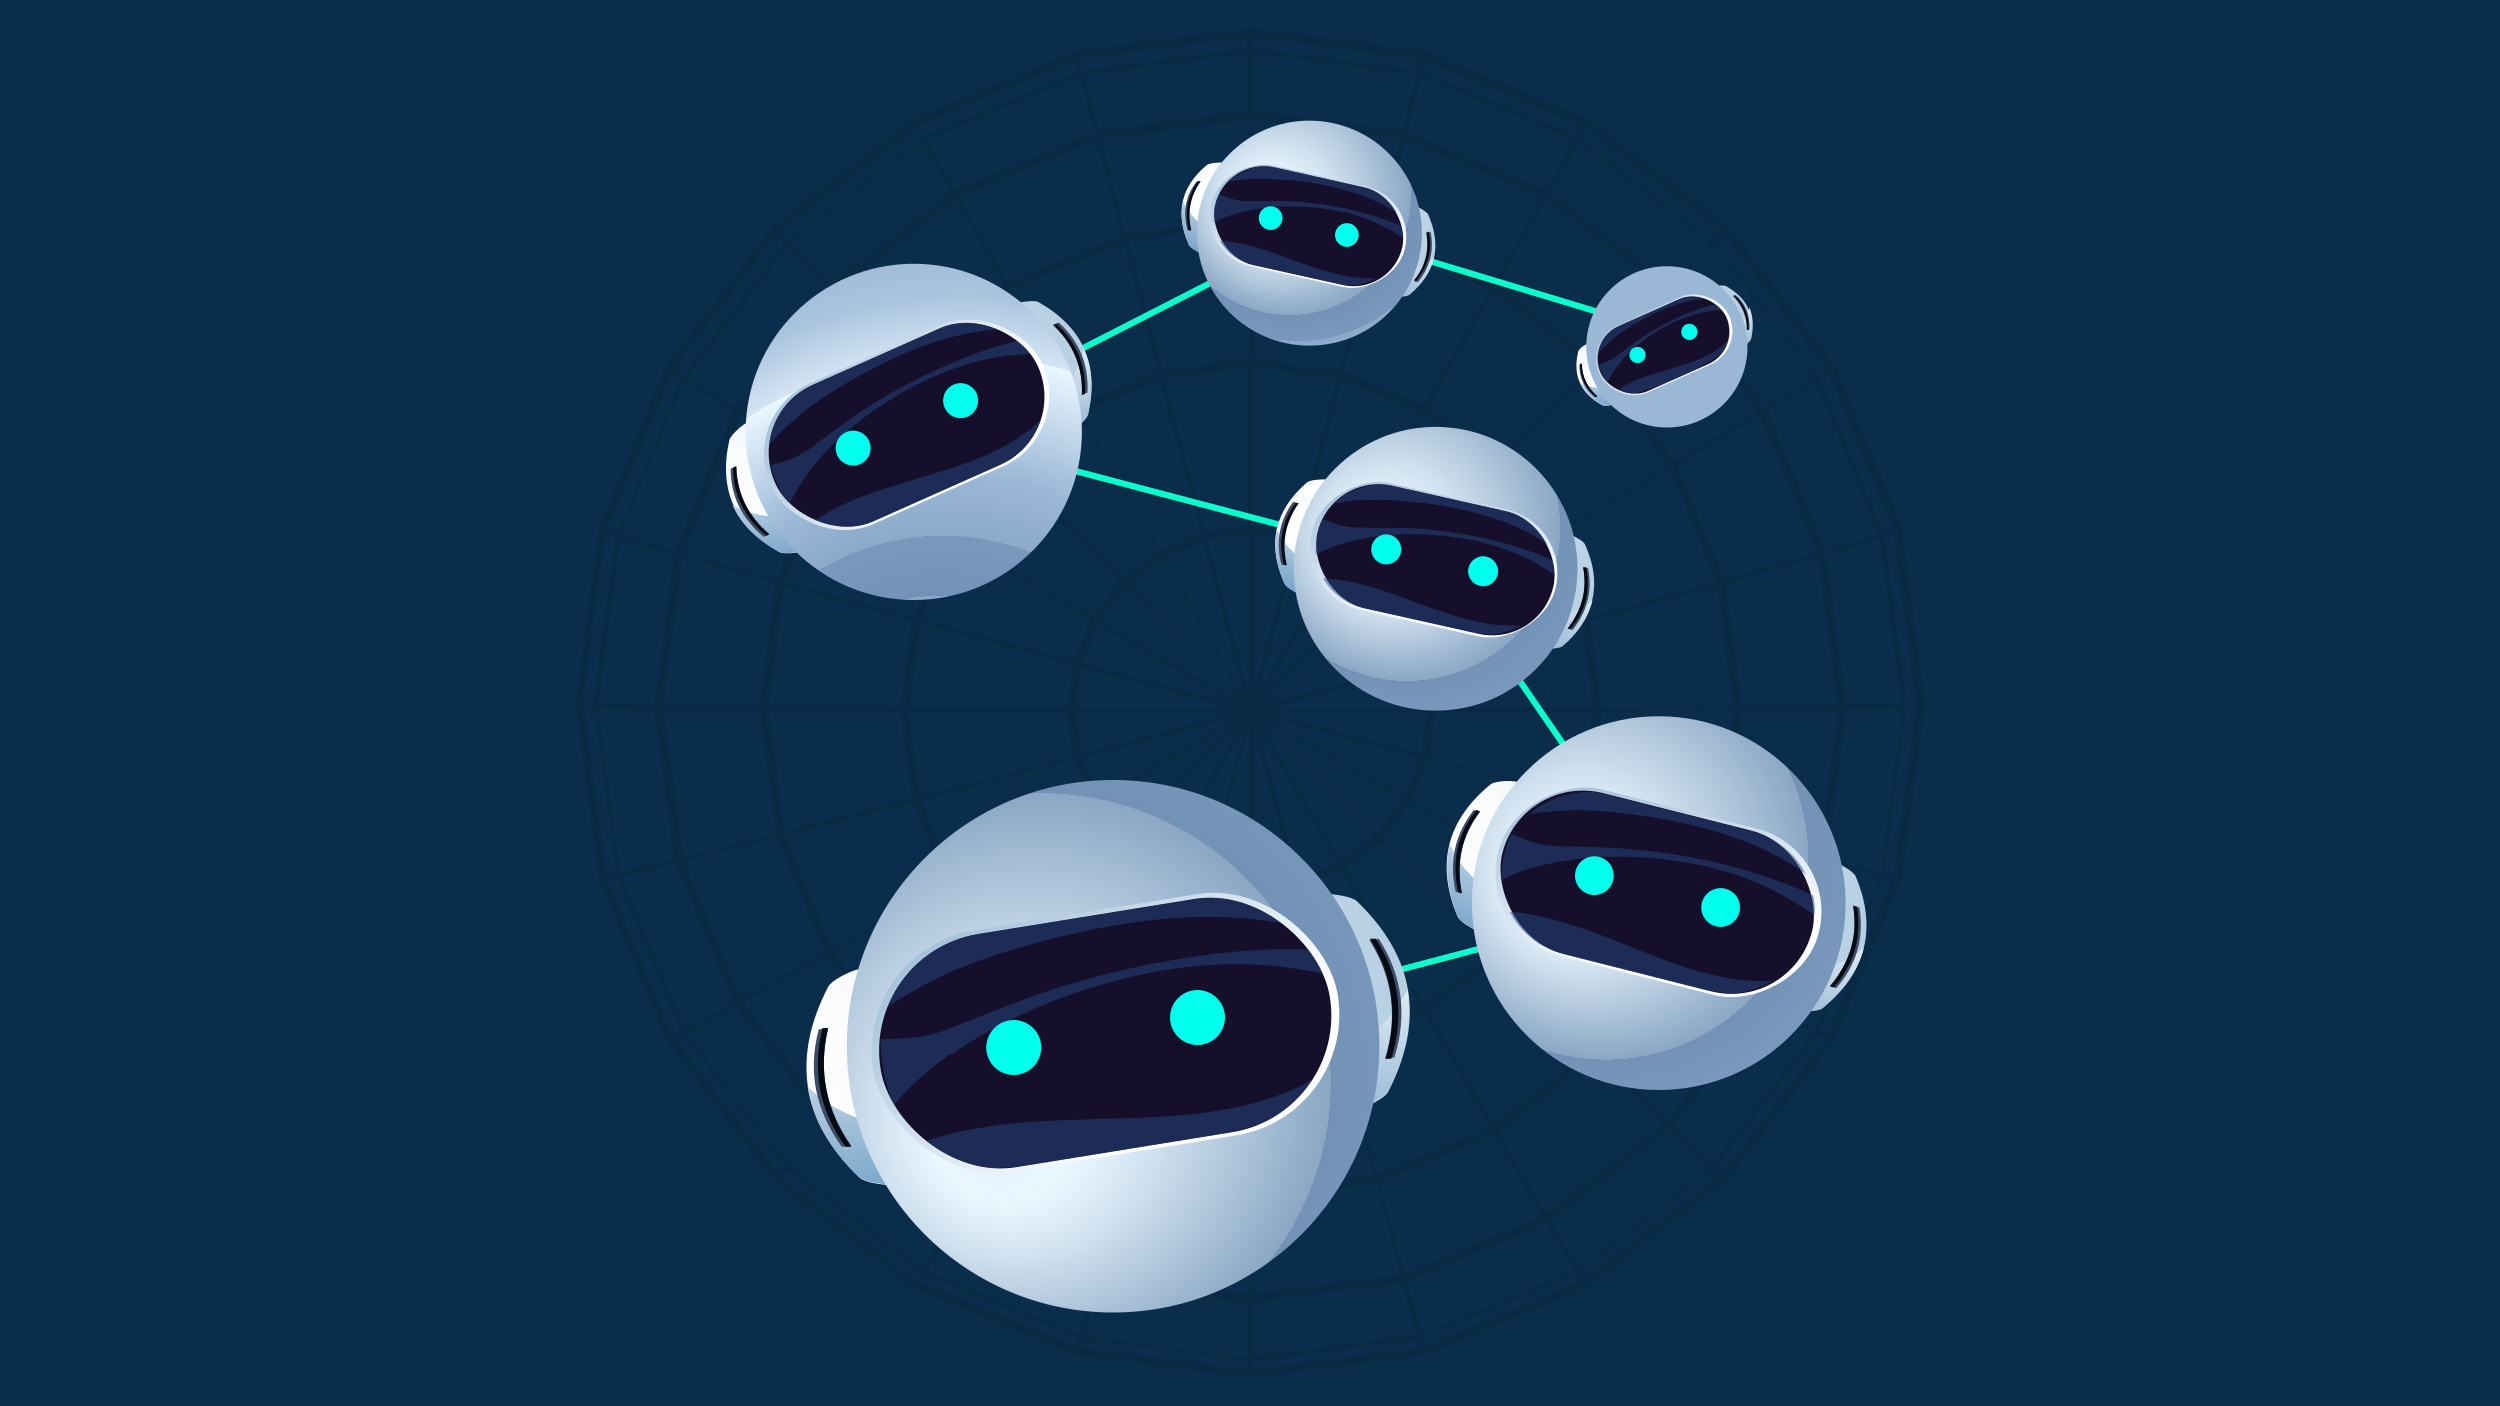 <?xml version="1.0" encoding="UTF-8"?><svg id="Your_Design_Here" xmlns="http://www.w3.org/2000/svg" xmlns:xlink="http://www.w3.org/1999/xlink" viewBox="0 0 400 225"><defs><style>.cls-1,.cls-2{fill:none;}.cls-3{fill:url(#linear-gradient-11);}.cls-3,.cls-4,.cls-5,.cls-6,.cls-7,.cls-8,.cls-9{isolation:isolate;}.cls-3,.cls-4,.cls-5,.cls-7,.cls-8,.cls-9{mix-blend-mode:multiply;}.cls-4{fill:url(#linear-gradient-17);}.cls-5{fill:url(#linear-gradient-14);}.cls-10{fill:url(#radial-gradient-6);}.cls-11{fill:url(#radial-gradient-5);}.cls-12{fill:url(#radial-gradient-4);}.cls-13{fill:url(#radial-gradient-3);}.cls-14{fill:url(#radial-gradient-2);}.cls-15{fill:url(#linear-gradient-7);}.cls-16{fill:url(#linear-gradient-6);}.cls-17{fill:url(#linear-gradient-9);}.cls-18{fill:url(#linear-gradient-4);}.cls-19{fill:url(#linear-gradient-3);}.cls-20{fill:#224a82;}.cls-21{fill:url(#radial-gradient);}.cls-22{fill:url(#linear-gradient);}.cls-23{fill:#082a44;}.cls-7{fill:url(#linear-gradient-8);}.cls-8{fill:url(#linear-gradient-5);}.cls-9{fill:url(#linear-gradient-2);}.cls-24{fill:#0b2d4c;}.cls-25{clip-path:url(#clippath-11);}.cls-26{clip-path:url(#clippath-10);}.cls-27{fill:#00ffec;}.cls-28{clip-path:url(#clippath-1);}.cls-29{clip-path:url(#clippath-3);}.cls-30{clip-path:url(#clippath-4);}.cls-31{clip-path:url(#clippath-2);}.cls-32{clip-path:url(#clippath-7);}.cls-33{clip-path:url(#clippath-6);}.cls-34{clip-path:url(#clippath-9);}.cls-35{clip-path:url(#clippath-8);}.cls-36{clip-path:url(#clippath-5);}.cls-37{fill:#160f2b;}.cls-38{fill:url(#linear-gradient-10);}.cls-39{fill:url(#linear-gradient-12);}.cls-40{fill:url(#linear-gradient-13);}.cls-41{fill:url(#linear-gradient-15);}.cls-42{fill:url(#linear-gradient-16);}.cls-43{fill:url(#linear-gradient-18);}.cls-2{stroke:#0afdca;stroke-miterlimit:10;}.cls-44{fill:#3e4b66;}.cls-45{fill:#020a12;}.cls-46{clip-path:url(#clippath);}.cls-47{mix-blend-mode:screen;opacity:.5;}</style><linearGradient id="linear-gradient" x1="80.3" y1="-1274.2" x2="177.6" y2="-1274.2" gradientTransform="translate(-154.3 -1070.8) rotate(-9.2) scale(1 -1)" gradientUnits="userSpaceOnUse"><stop offset="0" stop-color="#fff"/><stop offset="1" stop-color="#b6cfe3"/></linearGradient><linearGradient id="linear-gradient-2" x1="130.4" y1="-1260.9" x2="126.1" y2="-1301.2" gradientTransform="translate(-154.3 -1070.8) rotate(-9.2) scale(1 -1)" gradientUnits="userSpaceOnUse"><stop offset="0" stop-color="#fff"/><stop offset="1" stop-color="#6598c2"/></linearGradient><radialGradient id="radial-gradient" cx="132.1" cy="-1265.9" fx="108.4" fy="-1288.3" r="115.8" gradientTransform="translate(-154.3 -1070.8) rotate(-9.2) scale(1 -1)" gradientUnits="userSpaceOnUse"><stop offset="0" stop-color="#e3f2fd"/><stop offset=".1" stop-color="#eaf7ff"/><stop offset=".2" stop-color="#cfe0ee"/><stop offset=".4" stop-color="#8ba7c5"/><stop offset=".4" stop-color="#7393b6"/><stop offset=".5" stop-color="#7998bb"/><stop offset=".5" stop-color="#8ba9c9"/><stop offset=".6" stop-color="#9ab7d6"/><stop offset=".8" stop-color="#eaf7ff"/><stop offset=".8" stop-color="#d4e5f4"/><stop offset=".9" stop-color="#aac4de"/><stop offset="1" stop-color="#9ab7d6"/></radialGradient><clipPath id="clippath"><rect class="cls-1" x="139.3" y="145.6" width="75.3" height="39.1" rx="19.6" ry="19.6" transform="translate(-24.2 30.5) rotate(-9.2)"/></clipPath><linearGradient id="linear-gradient-3" x1="137.1" y1="-1288" x2="99.9" y2="-1221.3" gradientTransform="translate(-154.3 -1070.8) rotate(-9.2) scale(1 -1)" gradientUnits="userSpaceOnUse"><stop offset="0" stop-color="#fff"/><stop offset="1" stop-color="#699ac3"/></linearGradient><clipPath id="clippath-1"><rect class="cls-1" x="140.5" y="146.3" width="72.8" height="37.8" rx="18.9" ry="18.9" transform="translate(-24.2 30.5) rotate(-9.2)"/></clipPath><linearGradient id="linear-gradient-4" x1="367.2" y1="-1602.5" x2="435.5" y2="-1602.5" gradientTransform="translate(268.4 -1508.5) rotate(14.2) scale(1 -1)" xlink:href="#linear-gradient"/><linearGradient id="linear-gradient-5" x1="402.4" y1="-1593.2" x2="399.3" y2="-1621.5" gradientTransform="translate(268.4 -1508.5) rotate(14.2) scale(1 -1)" xlink:href="#linear-gradient-2"/><radialGradient id="radial-gradient-2" cx="228.5" cy="-1769.6" fx="207.7" fy="-1789.1" r="101.1" gradientTransform="translate(439 -1286.7) rotate(14.2) scale(.8 -.8)" xlink:href="#radial-gradient"/><clipPath id="clippath-2"><rect class="cls-1" x="251.5" y="116.3" width="27.5" height="52.9" rx="13.7" ry="13.7" transform="translate(61.9 364.9) rotate(-75.8)"/></clipPath><linearGradient id="linear-gradient-6" x1="407.1" y1="-1612.3" x2="381" y2="-1565.4" gradientTransform="translate(268.4 -1508.5) rotate(14.2) scale(1 -1)" xlink:href="#linear-gradient-3"/><clipPath id="clippath-3"><rect class="cls-1" x="251.9" y="117.1" width="26.5" height="51.1" rx="13.3" ry="13.3" transform="translate(61.9 364.9) rotate(-75.8)"/></clipPath><linearGradient id="linear-gradient-7" x1="308.7" y1="-1543.1" x2="360.4" y2="-1543.1" gradientTransform="translate(240.6 -1488.7) rotate(12.6) scale(1 -1)" xlink:href="#linear-gradient"/><linearGradient id="linear-gradient-8" x1="335.4" y1="-1536" x2="333.1" y2="-1557.5" gradientTransform="translate(240.6 -1488.7) rotate(12.6) scale(1 -1)" xlink:href="#linear-gradient-2"/><radialGradient id="radial-gradient-3" cx="144.8" cy="-1697.5" fx="129.1" fy="-1712.3" r="76.6" gradientTransform="translate(417.2 -1271.4) rotate(12.6) scale(.8 -.8)" xlink:href="#radial-gradient"/><clipPath id="clippath-4"><rect class="cls-1" x="219.1" y="69.6" width="20.8" height="40" rx="10.4" ry="10.4" transform="translate(91.9 294) rotate(-77.4)"/></clipPath><linearGradient id="linear-gradient-9" x1="338.9" y1="-1550.5" x2="319.2" y2="-1515" gradientTransform="translate(240.6 -1488.7) rotate(12.6) scale(1 -1)" xlink:href="#linear-gradient-3"/><clipPath id="clippath-5"><rect class="cls-1" x="219.5" y="70.3" width="20.1" height="38.7" rx="10" ry="10" transform="translate(91.9 294) rotate(-77.4)"/></clipPath><linearGradient id="linear-gradient-10" x1="282.7" y1="-1495.3" x2="323.8" y2="-1495.3" gradientTransform="translate(240.6 -1488.7) rotate(12.6) scale(1 -1)" xlink:href="#linear-gradient"/><linearGradient id="linear-gradient-11" x1="303.8" y1="-1489.7" x2="302" y2="-1506.7" gradientTransform="translate(240.6 -1488.7) rotate(12.6) scale(1 -1)" xlink:href="#linear-gradient-2"/><radialGradient id="radial-gradient-4" cx="105.4" cy="-1639.2" fx="92.9" fy="-1650.9" r="60.8" gradientTransform="translate(417.2 -1271.4) rotate(12.6) scale(.8 -.8)" xlink:href="#radial-gradient"/><clipPath id="clippath-6"><rect class="cls-1" x="201.1" y="20.4" width="16.5" height="31.8" rx="8.3" ry="8.3" transform="translate(128.2 232.6) rotate(-77.4)"/></clipPath><linearGradient id="linear-gradient-12" x1="306.7" y1="-1501.2" x2="291" y2="-1473" gradientTransform="translate(240.6 -1488.7) rotate(12.6) scale(1 -1)" xlink:href="#linear-gradient-3"/><clipPath id="clippath-7"><rect class="cls-1" x="201.4" y="20.9" width="16" height="30.7" rx="8" ry="8" transform="translate(128.2 232.6) rotate(-77.4)"/></clipPath><linearGradient id="linear-gradient-13" x1="-131" y1="-1159.5" x2="-69.5" y2="-1159.5" gradientTransform="translate(-235.5 -1031.3) rotate(-24) scale(1 -1)" xlink:href="#linear-gradient"/><linearGradient id="linear-gradient-14" x1="-99.3" y1="-1151.2" x2="-102.1" y2="-1176.6" gradientTransform="translate(-235.5 -1031.3) rotate(-24) scale(1 -1)" xlink:href="#linear-gradient-2"/><radialGradient id="radial-gradient-5" cx="-248.3" cy="-1154.7" fx="-264" fy="-1169.5" r="76.6" gradientTransform="translate(-87.8 -1041.8) rotate(-24) scale(1 -1)" xlink:href="#radial-gradient"/><clipPath id="clippath-8"><rect class="cls-1" x="121.3" y="55.5" width="47.6" height="24.7" rx="12.4" ry="12.4" transform="translate(-15.1 65) rotate(-24)"/></clipPath><linearGradient id="linear-gradient-15" x1="-95.1" y1="-1168.3" x2="-118.6" y2="-1126.2" gradientTransform="translate(-235.5 -1031.3) rotate(-24) scale(1 -1)" xlink:href="#linear-gradient-3"/><clipPath id="clippath-9"><rect class="cls-1" x="122.1" y="55.9" width="46" height="23.9" rx="11.9" ry="11.9" transform="translate(-15.1 65) rotate(-24)"/></clipPath><linearGradient id="linear-gradient-16" x1=".8" y1="-1196.7" x2="30.2" y2="-1196.7" gradientTransform="translate(-235.5 -1031.3) rotate(-24) scale(1 -1)" xlink:href="#linear-gradient"/><linearGradient id="linear-gradient-17" x1="16" y1="-1192.7" x2="14.6" y2="-1204.9" gradientTransform="translate(-235.5 -1031.3) rotate(-24) scale(1 -1)" xlink:href="#linear-gradient-2"/><radialGradient id="radial-gradient-6" cx="-1367.5" cy="-1400.4" fx="-1383.3" fy="-1415.2" r="76.6" gradientTransform="translate(576.3 -787) rotate(-24) scale(.5 -.5)" xlink:href="#radial-gradient"/><clipPath id="clippath-10"><rect class="cls-1" x="254.8" y="49.1" width="22.8" height="11.8" rx="5.9" ry="5.9" transform="translate(.7 113.2) rotate(-24)"/></clipPath><linearGradient id="linear-gradient-18" x1="18" y1="-1200.9" x2="6.7" y2="-1180.8" gradientTransform="translate(-235.5 -1031.3) rotate(-24) scale(1 -1)" xlink:href="#linear-gradient-3"/><clipPath id="clippath-11"><rect class="cls-1" x="255.1" y="49.3" width="22" height="11.4" rx="5.7" ry="5.7" transform="translate(.7 113.2) rotate(-24)"/></clipPath></defs><rect class="cls-24" y="0" width="400" height="225"/><path class="cls-23" d="M304.4,84.6l-10.7-26-17.2-22.5-22.3-17.1-26.1-10.9-27.9-3.7h0s-28,3.7-28,3.7l-26,10.8-22.5,17.2-17.1,22.3h0c0,0-10.8,26-10.8,26h0c0,0-3.7,28-3.7,28h0c0,0,3.7,28,3.7,28h0c0,0,10.8,26.1,10.8,26.1h0c0,0,17.1,22.4,17.1,22.4l22.4,17.2,26,10.7h0s27.9,3.7,27.9,3.7h0s27.9-3.7,27.9-3.7h0s26-10.8,26-10.8l22.5-17.2,17.1-22.3h0c0,0,10.8-26,10.8-26h0c0,0,3.7-27.9,3.7-27.9h0c0,0-3.7-28-3.7-28h0ZM274,186.3l-6.3-6.1,14.8-19.2,7.7,4.2-16.2,21ZM252.5,202.9l-4.4-7.5,19.2-14.7,6.3,6.1-21.1,16.1ZM126.6,186.8l6.4-6.1,19.2,14.7-4.5,7.5-21.1-16.2ZM109.9,165.3l7.8-4.2,14.7,19.2-6.3,6.1-16.2-21.1ZM99.4,140.2l8.7-2.1,9.3,22.4-7.8,4.2-10.2-24.5ZM109.5,61l7.8,4.7-9.3,22.4-8.7-2.6,10.2-24.5ZM126.1,39.3l6.4,6.6-14.7,19.2-7.8-4.7,16.2-21.1ZM147.6,22.7l4.5,8-19.2,14.7-6.4-6.6,21.1-16.2ZM200.4,8.5l26.3,3.5-2.3,8.9-24-3.2v-9.2ZM273.6,38.9l-6.3,6.6-19.2-14.7,4.4-8,21.1,16.2ZM290.2,60.4l-7.7,4.7-14.7-19.2,6.3-6.6,16.2,21.1ZM300.7,85.5l-8.6,2.6-9.3-22.4,7.7-4.7,10.1,24.5ZM160.6,45.5l-15.7,12.1-10.9-11.1,18.9-14.5,7.8,13.6ZM247.4,31.9l18.9,14.5-10.9,11.1-15.7-12.1,7.7-13.6ZM171.8,65.2l-11.1,8.5-15-15.1,15.5-11.9,10.6,18.5ZM239,46.7l15.5,11.9-14.9,15.1-11.1-8.5,10.5-18.5ZM160.3,74.1l-8.5,11.1-18.3-10.7,11.9-15.5,15,15.1ZM192.2,85.3l-6.5,2.7-12.7-22,12.6-5.2,6.6,24.5ZM255,59l11.9,15.5-18.3,10.7-8.5-11.1,14.9-15.1ZM185.2,88.3l-5.6,4.2-17.9-18,10.8-8.3,12.7,22ZM227.8,66.3l10.8,8.3-17.9,18-5.5-4.3,12.6-22ZM179.1,93.1l-4.3,5.5-21.9-12.7,8.3-10.8,17.9,18ZM239.1,75.1l8.3,10.8-21.9,12.8-4.2-5.6,17.8-18ZM214.5,89.5l5.3,4.1-18,18.1,12.7-22.1ZM247.7,86.5l5.2,12.6-24.4,6.7-2.7-6.5,21.9-12.7ZM197.8,112.7l-24.6-6.6,2.5-6.1,22.1,12.8ZM220.3,94.1l4,5.3-22.1,12.8,18-18.1ZM224.7,99.9l2.5,6.1-24.6,6.6,22.1-12.8ZM199.8,141.7l-6.6-.9,6.6-24.6v25.4ZM192.6,140.7l-6.1-2.5,12.7-22-6.6,24.6ZM175.7,127.4l-2.5-6.1,24.6-6.6-22.1,12.7ZM176,128l22.1-12.7-18,18-4-5.3ZM198.6,115.8l-12.7,22-5.3-4,18-18ZM200.5,141.7v-25.4s6.6,24.6,6.6,24.6l-6.6.9ZM207.8,140.7l-6.6-24.6,12.7,22-6.1,2.5ZM214.5,137.8l-12.7-22,18,18-5.3,4ZM202.3,115.3l22.1,12.7-4.1,5.3-18-18ZM202.6,114.7l24.6,6.6-2.5,6.1-22.1-12.7ZM202.8,114h25.5s-.9,6.6-.9,6.6l-24.6-6.6ZM202.8,113.4l24.6-6.6.9,6.6h-25.5ZM197.6,113.4h-25.5s.9-6.6.9-6.6l24.6,6.6ZM197.6,114l-24.6,6.6-.9-6.6h25.5ZM198.1,112.1l-22.1-12.8,4.1-5.3,18,18.1ZM180.6,93.6l5.3-4.1,12.7,22.1-18-18.1ZM171.8,121.6l2.7,6.5-21.9,12.5-5.2-12.6,24.4-6.4ZM174.9,128.7l4.2,5.6-17.9,17.7-8.3-10.8,21.9-12.5ZM179.6,134.7l5.5,4.3-12.6,21.7-10.8-8.3,17.9-17.8ZM185.8,139.3l6.5,2.7-6.6,24.3-12.6-5.2,12.7-21.8ZM192.9,142.2l6.9.9v25.1s-13.5-1.8-13.5-1.8l6.6-24.3ZM200.5,143.1l7-.9,6.5,24.3-13.5,1.8v-25.1ZM208.1,142l6.5-2.7,12.6,21.7-12.6,5.2-6.5-24.3ZM215.2,139l5.6-4.2,17.8,17.7-10.8,8.3-12.6-21.8ZM221.2,134.2l4.3-5.5,21.8,12.5-8.3,10.8-17.8-17.8ZM225.8,128.1l2.7-6.5,24.4,6.4-5.2,12.6-21.9-12.5ZM228.7,121l.9-6.9h25.2c0-.1-1.8,13.4-1.8,13.4l-24.4-6.4ZM229.6,113.3l-.9-7,24.4-6.6,1.8,13.5h-25.2ZM201.2,111.3l6.6-24.7,6.1,2.5-12.7,22.1ZM186.4,89.2l6.1-2.5,6.6,24.7-12.7-22.1ZM174.5,99.2l-2.7,6.5-24.4-6.7,5.2-12.6,21.9,12.8ZM171.7,106.4l-.9,6.9h-25.3c0-.1,1.8-13.6,1.8-13.6l24.4,6.7ZM170.7,114l.9,7-24.4,6.4-1.8-13.5h25.3ZM200.5,111.1v-25.5s6.6.9,6.6.9l-6.6,24.7ZM199.8,85.6v25.5s-6.6-24.7-6.6-24.7l6.6-.9ZM254.2,98.7l-5.3-12.9,18.3-10.7,7.4,18-20.4,5.6ZM214.7,60.8l12.6,5.2-12.6,22-6.5-2.7,6.5-24.5ZM151.4,85.8l-5.4,12.9-20.4-5.6,7.5-18,18.3,10.8ZM146.1,128.4l5.3,12.9-18.3,10.4-7.5-18,20.4-5.3ZM151.8,141.9l8.5,11.1-15,14.7-11.9-15.4,18.3-10.4ZM160.8,153.4l11.1,8.5-10.6,18.1-15.4-11.9,15-14.8ZM172.4,162.2l12.9,5.4-5.5,20.2-18-7.4,10.6-18.1ZM186,167.8l13.8,1.8v20.9s-19.3-2.5-19.3-2.5l5.5-20.2ZM200.5,169.6l13.9-1.8,5.4,20.2-19.3,2.5v-20.9ZM215,167.6l12.9-5.3,10.5,18.1-18,7.4-5.4-20.2ZM228.5,161.9l11.1-8.5,14.9,14.7-15.4,11.8-10.5-18.1ZM240,152.9l8.5-11.1,18.2,10.4-11.9,15.4-14.9-14.8ZM248.9,141.3l5.4-12.9,20.4,5.3-7.5,18-18.3-10.4ZM254.4,127.7l1.8-13.8,21.1-.2-2.5,19.3-20.4-5.3ZM256.2,113.2l-1.8-13.8,20.4-5.6,2.5,19.3-21.1.2ZM214,60.6l-6.5,24.5-6.9-.9v-25.4s13.5,1.8,13.5,1.8ZM199.8,84.2l-7,.9-6.6-24.5,13.5-1.8v25.4ZM145.9,99.4l-1.8,13.8-21.1-.2,2.5-19.3,20.5,5.7ZM144.1,113.9l1.8,13.8-20.4,5.3-2.5-19.3,21.1.2ZM227.9,64.8l-12.9-5.4,5.4-20.6,18,7.5-10.6,18.5ZM214.3,59.3l-13.8-1.8v-21.3s19.3,2.5,19.3,2.5l-5.5,20.6ZM172.4,64.8l-10.6-18.5,18-7.5,5.5,20.6-12.9,5.3ZM275.9,92.7l-7.6-18.3,13.3-7.9,9.1,22-14.8,4.2ZM268,73.8l-12.1-15.8,10.9-11.1,14.5,18.9-13.3,7.9ZM199.8,36.1v21.3s-13.8,1.8-13.8,1.8l-5.5-20.6,19.3-2.5ZM144.3,58l-12.1,15.7-13.4-7.9,14.5-18.9,10.9,11.1ZM131.9,74.4l-7.6,18.3-14.9-4.2,9.1-22,13.4,7.9ZM124.3,134l7.6,18.3-13.4,7.5-9.1-22,14.9-3.8ZM132.3,152.9l12.1,15.7-10.9,10.7-14.5-18.9,13.4-7.5ZM144.8,169.1l15.7,12.1-7.7,13.1-18.9-14.5,10.9-10.7ZM161.1,181.5l18.3,7.6-4,14.6-22-9.1,7.7-13.1ZM180.1,189.3l19.7,2.6v15.1s-23.7-3.1-23.7-3.1l4-14.6ZM200.5,191.9l19.7-2.6,3.9,14.6-23.7,3.1v-15.1ZM220.8,189.1l18.3-7.6,7.6,13.1-22,9.1-4-14.6ZM239.7,181.2l15.7-12.1,10.8,10.6-18.9,14.5-7.6-13.1ZM255.9,168.6l12.1-15.7,13.3,7.5-14.5,18.9-10.9-10.7ZM268.3,152.3l7.6-18.3,14.8,3.8-9.1,22-13.3-7.5ZM276.1,133.4l2.6-19.7,15.4-.2-3.1,23.6-14.8-3.8ZM278.7,113l-2.6-19.7,14.8-4.2,3.1,23.6-15.4.2ZM224.8,22.4l22,9.1-7.7,13.6-18.3-7.6,4-15.1ZM161.1,45.1l-7.7-13.6,22.1-9.1,4,15.2-18.3,7.6ZM124.1,93.3l-2.6,19.7-15.4-.2,3.1-23.7,14.9,4.2ZM121.6,113.7l2.6,19.7-14.9,3.8-3.1-23.6,15.4.2ZM224.1,22.2l-4,15.1-19.7-2.6v-15.6s23.6,3.1,23.6,3.1ZM199.8,34.8l-19.7,2.6-4-15.1,23.7-3.1v15.6ZM247.5,30.4l-22.4-9.3,2.3-8.9,24.5,10.2-4.5,8ZM175.8,20.9l-2.4-8.9,26.3-3.5v9.2s-24,3.2-24,3.2ZM175.1,21.1l-22.4,9.3-4.5-8,24.6-10.2,2.4,8.9ZM152.7,195.8l22.4,9.3-2.3,8.4-24.5-10.2,4.5-7.5ZM175.7,205.3l24,3.2v8.7s-26.3-3.5-26.3-3.5l2.3-8.4ZM200.4,208.4l24-3.2,2.3,8.4-26.3,3.5v-8.7ZM227.4,213.4l-2.3-8.4,22.4-9.2,4.4,7.5-24.5,10.2ZM290.5,164.7l-7.7-4.2,9.3-22.4,8.6,2.1-10.2,24.5ZM300.9,139.5l-8.6-2.1,3.2-24,8.9-.2-3.5,26.3ZM295.4,112.8l-3.2-24,8.6-2.6,3.5,26.3-8.9.2ZM301.3,85.3l-10.2-24.7,1.4-1,10.4,25.1-1.6.6ZM290.8,60l-16.3-21.2,1.2-1.4,16.5,21.6-1.4,1ZM274,38.4l-21.2-16.3.8-1.7,21.6,16.5-1.2,1.4ZM252.2,21.7l-24.7-10.2.4-1.8,25.1,10.4-.8,1.7ZM226.9,11.3l-26.5-3.5v-1.9s26.9,3.6,26.9,3.6l-.4,1.9ZM199.7,7.8l-26.5,3.5-.5-1.9,26.9-3.5v1.9ZM172.6,11.5l-24.7,10.2-.9-1.7,25.1-10.4.5,1.9ZM147.3,22.1l-21.2,16.3-1.2-1.4,21.6-16.5.9,1.7ZM125.6,38.8l-16.3,21.2-1.5-1,16.5-21.6,1.2,1.4ZM109,60.6l-10.2,24.7-1.7-.6,10.4-25.1,1.5,1ZM99.2,86.2l8.7,2.6-3.2,24-9-.2,3.5-26.3ZM104.7,113.4l3.2,24-8.7,2.1-3.5-26.3,9,.3ZM98.7,140.3l10.2,24.7-1.4.6-10.4-25.1,1.6-.2ZM109.3,165.6l16.3,21.2-1.1.9-16.5-21.5,1.4-.6ZM126.1,187.3l21.2,16.3-.8,1.2-21.5-16.5,1.1-.9ZM147.9,203.9l24.7,10.2-.4,1.3-25.1-10.4.8-1.2ZM173.2,214.3l26.5,3.5v1.3s-26.9-3.5-26.9-3.5l.4-1.3ZM200.4,217.8l26.5-3.5.4,1.3-26.9,3.5v-1.3ZM227.5,214.1l24.7-10.2.7,1.1-25.1,10.4-.4-1.3ZM252.8,203.5l21.2-16.3,1,.9-21.5,16.5-.7-1.2ZM274.5,186.8l16.3-21.2,1.3.6-16.5,21.5-1.1-.9ZM291.1,165l10.2-24.7,1.5.2-10.4,25.1-1.3-.6ZM301.5,139.6l3.5-26.5,1.6-.2-3.6,26.9-1.5-.2ZM305,112.5l-3.5-26.5,1.5-.6,3.5,26.9-1.6.2ZM96.9,85.3l1.6.6-3.5,26.5-1.7-.2,3.5-26.9ZM95.1,113.1l3.5,26.5-1.6.2-3.6-26.9,1.7.2Z"/><polyline class="cls-2" points="230.7 90.8 267.1 143.8 178.3 167.2"/><polyline class="cls-2" points="230.7 90.8 147.5 68.9 211 36.4 265.2 52.8"/><g class="cls-6"><g id="uuid-76533a84-3f1f-41c6-a0a0-88ef517ee225"><path class="cls-22" d="M217.4,177.4c-24.4,7.5-49.4,11.6-74.9,12.2-1.3,0-4.2-.4-5-1.2-9.3-8.9-10.9-19.1-5-30.5.5-1,3.1-2.3,4.4-2.7,24.4-7.5,49.4-11.6,74.9-12.2,1.3,0,4.5.4,5.3,1.2,9.3,8.9,10.9,19.1,5,30.5-.5,1-3.4,2.4-4.7,2.8Z"/><path class="cls-9" d="M212.9,170.5c-7.7,4.4-16.6,6.8-25.2,8.4-7.1,1.4-14.3,2.2-21.5,2.7-8.4.5-17.1.5-25.3-1.6-3.7-.9-7.4-2.4-10.3-4.9-.5-.4-1-.9-1.4-1.3.8,5.2,3.5,10,8.2,14.5.8.8,3.7,1.2,5,1.2,25.5-.6,50.5-4.6,74.9-12.2,1.3-.4,4.2-1.8,4.7-2.8,3-5.7,4-11.1,3.2-16.2-2.7,5.2-7.2,9.2-12.4,12.1Z"/><path class="cls-44" d="M219.1,150.4l1.5-.2c3.8,5.9,4.6,12.2,2.5,19l-1.5.2c2.1-6.8,1.2-13.1-2.5-19ZM136.2,183.3c-4.1-5.8-5.3-12.1-3.7-18.8l-1.5.2c-1.8,6.8-.5,13,3.7,18.8l1.5-.2Z"/><path class="cls-45" d="M220.1,150.2h-.9c3.7,6,4.5,12.4,2.5,19.2h.9c2.1-7,1.3-13.3-2.5-19.2Z"/><path class="cls-45" d="M132.5,164.5h-.9c-1.7,6.9-.5,13.2,3.7,19h.9c-4.1-5.9-5.3-12.2-3.7-19Z"/><circle class="cls-21" cx="178.1" cy="167.4" r="42.6"/><g class="cls-46"><path class="cls-19" d="M212.2,179.7c-20.7,7.4-42.1,10.9-64.1,10.4-1.2,0-2.8-.8-3.5-1.7-8.4-10.6-10.3-22.2-5.7-34.9.4-1.1,1.7-2.4,2.8-2.8,20.7-7.4,42.1-10.9,64.1-10.4,1.2,0,2.8.8,3.5,1.7,8.4,10.6,10.3,22.2,5.7,34.9-.4,1.1-1.7,2.4-2.8,2.8Z"/></g><rect class="cls-37" x="140.5" y="146.3" width="72.8" height="37.8" rx="18.9" ry="18.9" transform="translate(-24.2 30.5) rotate(-9.2)"/><g class="cls-28"><g class="cls-47"><path class="cls-20" d="M152.1,168.8c8.9-6.2,19.2-10.3,29.7-12.7,6.1-1.4,12.4-2,18.6-1.8,3.8.2,7.6.7,11.3,1.5-.4-1.3-.9-2.6-1.5-3.9-4.6-.1-9.2,0-13.8.5-10.2,1.1-20.4,3.3-30,6.6-4.9,1.7-9.7,3.7-14.6,5.6-2.2.9-4.4,1.4-6.7,1.5-1.4.1-2.8.1-4.2.2,0,3.6.7,7.1,2.1,10.5,2.6-3.1,5.8-5.9,9.1-8.2h0Z"/></g><g class="cls-47"><path class="cls-20" d="M209,173.3c-9.7,5-20.9,5.4-31.5,5.7-10.4.3-21.2.4-31.1,4.2.5.8,1.1,1.5,1.7,2.2.7.8,2.1,1.5,3.1,1.5,19.6.4,38.6-2.7,57-9.3,1-.3,2.1-1.4,2.5-2.4.5-1.2.8-2.4,1.1-3.6-.9.6-1.8,1.1-2.8,1.6Z"/></g><g class="cls-47"><path class="cls-20" d="M151.2,155.9c5.4-2.4,11-4.1,16.7-5.6,5.7-1.5,11.6-2.6,17.5-3.2,7.7-.8,15.5-.5,22.9,1.3-.8-1.2-1.6-2.4-2.5-3.5-.7-.8-2.1-1.5-3.1-1.5-19.6-.4-38.6,2.7-57,9.3-1,.3-2.1,1.4-2.5,2.4-.8,2.1-1.4,4.2-1.7,6.3,3.1-2.1,6.4-3.9,9.8-5.5h0Z"/></g></g><circle class="cls-27" cx="191.6" cy="162.8" r="4.4"/><circle class="cls-27" cx="162.2" cy="167.6" r="4.4"/></g></g><g class="cls-6"><g id="uuid-76533a84-3f1f-41c6-a0a0-88ef517ee225-2"><path class="cls-18" d="M287.8,161.8c-17.8-1.9-35-6.3-51.7-13-.9-.4-2.6-1.4-2.9-2.2-3.5-8.3-1.7-15.4,5.3-21.1.6-.5,2.7-.6,3.6-.5,17.8,1.9,35,6.3,51.7,13,.9.4,2.8,1.5,3.1,2.2,3.5,8.3,1.7,15.4-5.3,21.1-.6.5-2.9.6-3.8.5Z"/><path class="cls-8" d="M286.9,156.2c-6.2.7-12.6-.3-18.6-1.6-4.9-1.1-9.8-2.5-14.6-4.3-5.6-2-11.2-4.4-15.9-8.1-2.1-1.6-4.1-3.6-5.3-6-.2-.4-.4-.8-.5-1.2-.9,3.5-.5,7.4,1.2,11.6.3.7,2,1.8,2.9,2.2,16.6,6.8,33.8,11.1,51.7,13,.9,0,3.2,0,3.8-.5,3.5-2.9,5.7-6,6.6-9.6-3.1,2.6-7.2,3.9-11.4,4.4Z"/><path class="cls-44" d="M296.5,144.9l1,.3c.8,4.8-.4,9.1-3.7,12.9l-1-.3c3.2-3.8,4.5-8.1,3.7-12.9ZM233.9,143c-1-4.9,0-9.3,2.9-13.1l-1-.3c-3,3.9-4,8.2-2.9,13.1l1,.3Z"/><path class="cls-45" d="M297.1,145.1l-.6-.2c.8,4.8-.5,9.1-3.7,12.9l.6.2c3.3-3.8,4.5-8.1,3.7-12.9Z"/><path class="cls-45" d="M236.8,129.8l-.6-.2c-3,3.9-4,8.2-2.9,13.1l.6.2c-1-4.9,0-9.3,2.9-13.1Z"/><circle class="cls-14" cx="265.4" cy="144.5" r="29.9"/><g class="cls-31"><path class="cls-16" d="M283.9,161.8c-15.4-1-30.2-4.7-44.2-11.2-.7-.3-1.6-1.3-1.8-2.1-2.5-9.1-.4-17.2,6.1-24,.6-.6,1.7-1,2.6-1,15.4,1,30.2,4.7,44.2,11.2.7.3,1.6,1.3,1.8,2.1,2.5,9.1.4,17.2-6.1,24-.6.6-1.7,1-2.6,1Z"/></g><rect class="cls-37" x="239.7" y="129.4" width="51.1" height="26.5" rx="13.3" ry="13.3" transform="translate(43 -60.6) rotate(14.2)"/><g class="cls-29"><g class="cls-47"><path class="cls-20" d="M248.2,138.1c7.4-1.5,15.2-1.3,22.7.1,4.3.8,8.5,2.1,12.5,4.1,2.4,1.2,4.7,2.6,6.9,4.1.1-1,.2-2,.1-3-2.9-1.4-6-2.5-9-3.5-6.8-2.2-14-3.5-21.2-4.1-3.6-.3-7.3-.3-10.9-.4-1.6,0-3.2-.3-4.8-.9-.9-.3-1.8-.7-2.7-1.1-1,2.3-1.6,4.8-1.6,7.4,2.5-1.3,5.4-2.2,8.2-2.7h0Z"/></g><g class="cls-47"><path class="cls-20" d="M283.6,156.9c-7.6.5-15-2.3-21.9-5.1-6.8-2.7-13.8-5.6-21.2-6,.1.6.3,1.3.5,1.9.2.7.9,1.5,1.6,1.8,12.5,5.7,25.6,9,39.3,9.9.7,0,1.8-.3,2.3-.9.6-.7,1.2-1.3,1.7-2-.7.1-1.5.2-2.3.3Z"/></g><g class="cls-47"><path class="cls-20" d="M251.2,129.6c4.1,0,8.2.4,12.3,1,4.1.7,8.2,1.5,12.2,2.8,5.2,1.6,10.1,4,14.4,7.3-.2-1-.4-2-.7-3-.2-.7-.9-1.5-1.6-1.8-12.5-5.7-25.6-9-39.3-9.9-.7,0-1.8.3-2.3.9-1.1,1.2-2.1,2.4-2.9,3.6,2.6-.5,5.2-.8,7.8-.8h0Z"/></g></g><circle class="cls-27" cx="275.3" cy="145.2" r="3.1"/><circle class="cls-27" cx="255.1" cy="140.1" r="3.1"/></g></g><g class="cls-6"><g id="uuid-76533a84-3f1f-41c6-a0a0-88ef517ee225-3"><path class="cls-15" d="M247.1,103.7c-13.5-1.1-26.7-4.1-39.4-8.8-.7-.3-2-1-2.2-1.6-2.8-6.2-1.6-11.6,3.6-16.1.5-.4,2-.5,2.7-.5,13.5,1.1,26.7,4.1,39.4,8.8.7.3,2.2,1.1,2.4,1.6,2.8,6.2,1.6,11.6-3.6,16.1-.5.4-2.2.5-2.9.4Z"/><path class="cls-7" d="M246.2,99.4c-4.7.6-9.5,0-14.1-.8-3.8-.7-7.5-1.7-11.1-2.9-4.3-1.4-8.5-3.1-12.2-5.8-1.6-1.2-3.2-2.6-4.1-4.4-.2-.3-.3-.6-.4-.9-.6,2.7-.2,5.6,1.2,8.8.2.5,1.6,1.3,2.2,1.6,12.7,4.8,25.8,7.7,39.4,8.8.7,0,2.4,0,2.9-.4,2.6-2.2,4.2-4.7,4.8-7.4-2.3,2-5.4,3.1-8.5,3.5Z"/><path class="cls-44" d="M253.3,90.7l.8.2c.7,3.6-.1,6.9-2.5,9.9l-.8-.2c2.4-3,3.2-6.2,2.5-9.9ZM205.8,90.5c-.9-3.7-.2-7,1.9-10l-.8-.2c-2.2,3-2.8,6.3-1.9,10l.8.2Z"/><path class="cls-45" d="M253.8,90.8h-.5c.7,3.5-.2,6.8-2.5,9.8h.5c2.4-2.8,3.2-6.1,2.5-9.8Z"/><path class="cls-45" d="M207.8,80.5h-.5c-2.2,2.9-2.8,6.2-1.9,9.9h.5c-.9-3.6-.2-6.9,1.9-9.9Z"/><circle class="cls-13" cx="229.7" cy="91" r="22.7"/><g class="cls-30"><path class="cls-17" d="M244.1,103.7c-11.7-.4-22.9-2.9-33.7-7.6-.6-.2-1.2-.9-1.4-1.5-2-6.9-.7-13,4.1-18.3.4-.5,1.3-.8,1.9-.8,11.7.4,22.9,2.9,33.7,7.6.6.2,1.2.9,1.4,1.5,2,6.9.7,13-4.1,18.3-.4.5-1.3.8-1.9.8Z"/></g><rect class="cls-37" x="210.2" y="79.6" width="38.7" height="20.1" rx="10" ry="10" transform="translate(25.2 -48) rotate(12.6)"/><g class="cls-36"><g class="cls-47"><path class="cls-20" d="M216.6,86.5c5.6-1.3,11.5-1.3,17.2-.4,3.3.5,6.5,1.4,9.5,2.8,1.9.8,3.6,1.8,5.3,3,0-.7,0-1.5,0-2.2-2.3-1-4.6-1.8-6.9-2.5-5.2-1.5-10.7-2.4-16.1-2.7-2.8-.1-5.5,0-8.3-.1-1.2,0-2.4-.2-3.6-.6-.7-.2-1.4-.5-2.1-.7-.7,1.8-1.1,3.7-1.1,5.6,1.9-1,4-1.7,6.1-2.2h0Z"/></g><g class="cls-47"><path class="cls-20" d="M243.8,100c-5.8.6-11.4-1.5-16.7-3.4-5.2-1.9-10.5-4-16.2-4.1.1.5.2,1,.4,1.4.2.5.7,1.1,1.2,1.4,9.6,4.1,19.6,6.3,30,6.7.5,0,1.3-.3,1.7-.7.5-.5.9-1,1.3-1.5-.6.1-1.1.2-1.7.2Z"/></g><g class="cls-47"><path class="cls-20" d="M218.7,80c3.1-.1,6.2.1,9.3.5,3.1.4,6.2,1,9.3,1.9,4,1.1,7.8,2.8,11,5.2-.1-.7-.3-1.5-.6-2.3-.2-.5-.7-1.1-1.2-1.4-9.6-4.1-19.6-6.3-30-6.7-.5,0-1.3.3-1.7.7-.8.9-1.5,1.8-2.1,2.8,1.9-.4,3.9-.7,5.9-.8h0Z"/></g></g><circle class="cls-27" cx="237.3" cy="91.4" r="2.4"/><circle class="cls-27" cx="221.8" cy="87.9" r="2.4"/></g></g><g class="cls-6"><g id="uuid-76533a84-3f1f-41c6-a0a0-88ef517ee225-4"><path class="cls-38" d="M223.3,47.4c-10.7-.9-21.2-3.2-31.3-7-.5-.2-1.6-.8-1.8-1.3-2.2-5-1.3-9.2,2.9-12.7.4-.3,1.6-.4,2.2-.4,10.7.9,21.2,3.2,31.3,7,.5.2,1.7.9,1.9,1.3,2.2,5,1.3,9.2-2.9,12.7-.4.3-1.7.4-2.3.4Z"/><path class="cls-3" d="M222.6,44c-3.7.5-7.6,0-11.2-.7-3-.6-5.9-1.4-8.8-2.3-3.4-1.1-6.8-2.5-9.7-4.6-1.3-.9-2.5-2.1-3.3-3.5-.1-.2-.2-.5-.3-.7-.5,2.1-.2,4.5.9,7,.2.4,1.3,1.1,1.8,1.3,10.1,3.8,20.5,6.1,31.3,7,.6,0,1.9,0,2.3-.4,2.1-1.8,3.3-3.7,3.8-5.8-1.9,1.6-4.3,2.5-6.8,2.8Z"/><path class="cls-44" d="M228.3,37.1h.6c.6,3-.1,5.6-2,8h-.6c1.9-2.5,2.5-5.1,2-8ZM190.6,36.9c-.7-2.9-.2-5.6,1.5-7.9h-.6c-1.8,2.2-2.3,4.9-1.5,7.8h.6Z"/><path class="cls-45" d="M228.6,37.2h-.4c.5,2.8-.1,5.4-2,7.7h.4c1.9-2.3,2.6-4.9,2-7.7Z"/><path class="cls-45" d="M192.1,29h-.4c-1.7,2.3-2.2,4.9-1.5,7.9h.4c-.7-2.8-.2-5.5,1.5-7.9Z"/><circle class="cls-12" cx="209.5" cy="37.3" r="18"/><g class="cls-33"><path class="cls-39" d="M220.9,47.5c-9.3-.3-18.2-2.3-26.7-6-.4-.2-1-.8-1.1-1.2-1.6-5.5-.5-10.3,3.3-14.5.3-.4,1-.7,1.5-.6,9.3.3,18.2,2.3,26.7,6,.4.2,1,.8,1.1,1.2,1.6,5.5.5,10.3-3.3,14.5-.3.4-1,.7-1.5.6Z"/></g><rect class="cls-37" x="194" y="28.3" width="30.7" height="16" rx="8" ry="8" transform="translate(13 -44.9) rotate(12.6)"/><g class="cls-32"><g class="cls-47"><path class="cls-20" d="M199.1,33.8c4.4-1,9.1-1,13.6-.3,2.6.4,5.2,1.1,7.6,2.2,1.5.7,2.9,1.5,4.2,2.4,0-.6,0-1.2,0-1.8-1.8-.8-3.6-1.4-5.5-2-4.1-1.2-8.5-1.9-12.8-2.1-2.2-.1-4.4,0-6.6,0-1,0-1.9-.2-2.9-.5-.6-.2-1.1-.4-1.7-.6-.6,1.4-.9,2.9-.8,4.5,1.5-.8,3.2-1.4,4.9-1.8h0Z"/></g><g class="cls-47"><path class="cls-20" d="M220.7,44.5c-4.6.4-9-1.2-13.3-2.7-4.1-1.5-8.4-3.2-12.8-3.3,0,.4.2.8.3,1.1.1.4.6.9,1,1.1,7.6,3.2,15.5,5,23.8,5.3.4,0,1.1-.2,1.3-.6.4-.4.7-.8,1-1.2-.4,0-.9.2-1.4.2Z"/></g><g class="cls-47"><path class="cls-20" d="M200.8,28.6c2.5,0,5,.1,7.4.4,2.5.3,4.9.8,7.3,1.5,3.1.9,6.2,2.2,8.8,4.1-.1-.6-.3-1.2-.4-1.8-.1-.4-.6-.9-1-1.1-7.6-3.2-15.5-5-23.8-5.3-.4,0-1.1.2-1.3.6-.6.7-1.2,1.4-1.7,2.2,1.5-.4,3.1-.5,4.7-.6h0Z"/></g></g><circle class="cls-27" cx="215.5" cy="37.6" r="1.9"/><circle class="cls-27" cx="203.3" cy="34.9" r="1.9"/></g></g><g class="cls-6"><g id="uuid-76533a84-3f1f-41c6-a0a0-88ef517ee225-5"><path class="cls-40" d="M171.8,68.8c-13.7,8.6-28.3,15.1-43.8,19.5-.8.2-2.6.4-3.3,0-7.1-4-9.8-9.9-8-17.9.2-.7,1.5-1.9,2.2-2.4,13.7-8.6,28.3-15.1,43.8-19.5.8-.2,2.8-.5,3.4-.2,7.1,4,9.8,9.9,8,17.9-.2.7-1.7,2-2.4,2.5Z"/><path class="cls-5" d="M167.9,65.3c-4,3.9-9,6.8-14.1,9.2-4.1,2-8.4,3.7-12.7,5.1-5.1,1.7-10.4,3.1-15.7,3.1-2.4,0-4.9-.3-7.1-1.3-.4-.2-.7-.4-1.1-.6,1.3,3,3.8,5.5,7.4,7.5.6.3,2.5.2,3.3,0,15.5-4.5,30.1-11,43.8-19.5.7-.4,2.3-1.8,2.4-2.5.9-4,.7-7.5-.7-10.4-.8,3.6-2.9,6.8-5.6,9.4Z"/><path class="cls-44" d="M168.5,52l.9-.4c3.3,3,4.8,6.7,4.6,11.2l-.9.4c.2-4.5-1.4-8.2-4.6-11.2ZM123.1,85.5c-3.4-2.9-5.2-6.5-5.3-10.9l-.9.4c0,4.4,1.8,8,5.3,10.9l.9-.4Z"/><path class="cls-45" d="M169,51.8l-.5.2c3.2,3,4.8,6.7,4.6,11.2l.5-.2c.2-4.5-1.3-8.2-4.6-11.2Z"/><path class="cls-45" d="M117.8,74.6l-.5.2c0,4.4,1.8,8,5.3,10.9l.5-.2c-3.4-2.9-5.2-6.5-5.3-10.9Z"/><circle class="cls-11" cx="146.2" cy="69.1" r="26.9"/><g class="cls-35"><path class="cls-41" d="M169,71c-11.5,7.9-23.9,13.5-37.5,16.7-.7.2-1.8,0-2.4-.5-6.8-5.1-9.9-11.9-9.1-20.4,0-.7.7-1.7,1.2-2.1,11.5-7.9,23.9-13.5,37.5-16.7.7-.2,1.8,0,2.4.5,6.8,5.1,9.9,11.9,9.1,20.4,0,.7-.7,1.7-1.2,2.1Z"/></g><rect class="cls-37" x="122.1" y="55.9" width="46" height="23.9" rx="11.9" ry="11.9" transform="translate(-15.1 65) rotate(-24)"/><g class="cls-34"><g class="cls-47"><path class="cls-20" d="M130.5,74.1c4.4-5.2,10-9.4,16.1-12.5,3.5-1.8,7.2-3.2,11.1-4.1,2.4-.5,4.8-.8,7.2-.9-.5-.7-1-1.5-1.6-2.2-2.8.7-5.6,1.5-8.3,2.6-6,2.3-11.9,5.3-17.3,8.9-2.7,1.8-5.3,3.8-8,5.8-1.2.9-2.5,1.5-3.9,2-.8.3-1.7.5-2.5.8.6,2.2,1.6,4.3,3,6.1,1.1-2.3,2.6-4.5,4.2-6.5h0Z"/></g><g class="cls-47"><path class="cls-20" d="M166,67.7c-5.1,4.6-11.9,6.7-18.3,8.6-6.3,1.9-12.9,3.7-18.3,7.6.4.4.9.7,1.4,1.1.5.4,1.5.6,2.1.4,12-2.9,23.1-7.9,33.3-14.9.5-.4,1.1-1.2,1.1-1.9,0-.8.1-1.6.1-2.4-.5.5-.9,1-1.5,1.4Z"/></g><g class="cls-47"><path class="cls-20" d="M127.9,66.4c2.9-2.3,6-4.3,9.3-6.1,3.3-1.8,6.6-3.5,10.1-4.8,4.6-1.7,9.4-2.8,14.2-2.9-.7-.6-1.4-1.2-2.1-1.8-.5-.4-1.5-.6-2.1-.4-12,2.9-23.1,7.9-33.3,14.9-.5.4-1.1,1.2-1.1,1.9-.1,1.4-.2,2.8,0,4.1,1.5-1.8,3.3-3.4,5.1-4.9h0Z"/></g></g><circle class="cls-27" cx="153.7" cy="64.1" r="2.8"/><circle class="cls-27" cx="136.5" cy="71.7" r="2.8"/></g></g><g class="cls-6"><g id="uuid-76533a84-3f1f-41c6-a0a0-88ef517ee225-6"><path class="cls-42" d="M278.9,55.4c-6.6,4.1-13.5,7.2-21,9.4-.4.1-1.3.2-1.6,0-3.4-1.9-4.7-4.7-3.8-8.5,0-.3.7-.9,1.1-1.1,6.6-4.1,13.5-7.2,21-9.4.4-.1,1.3-.2,1.6,0,3.4,1.9,4.7,4.7,3.8,8.5,0,.3-.8,1-1.2,1.2Z"/><path class="cls-4" d="M277.1,53.8c-1.9,1.9-4.3,3.3-6.7,4.4-2,.9-4,1.8-6.1,2.4-2.4.8-5,1.5-7.5,1.5-1.1,0-2.3-.1-3.4-.6-.2,0-.3-.2-.5-.3.6,1.4,1.8,2.6,3.5,3.6.3.2,1.2,0,1.6,0,7.4-2.1,14.4-5.3,21-9.4.3-.2,1.1-.8,1.2-1.2.4-1.9.3-3.6-.3-5-.4,1.7-1.4,3.2-2.7,4.5Z"/><path class="cls-44" d="M277.3,47.4l.4-.2c1.6,1.4,2.3,3.2,2.2,5.4l-.4.2c0-2.1-.7-3.9-2.2-5.4ZM255.6,63.4c-1.6-1.4-2.5-3.1-2.5-5.2l-.4.2c0,2.1.8,3.8,2.5,5.2l.4-.2Z"/><path class="cls-45" d="M277.6,47.3h-.3c1.5,1.5,2.3,3.3,2.2,5.5h.3c0-2.3-.6-4.1-2.2-5.5Z"/><path class="cls-45" d="M253.1,58.2h-.3c0,2.2.9,4,2.5,5.3h.3c-1.6-1.5-2.5-3.2-2.5-5.3Z"/><circle class="cls-10" cx="266.7" cy="55.5" r="12.9"/><g class="cls-26"><path class="cls-43" d="M277.6,56.5c-5.5,3.8-11.5,6.4-17.9,8-.3,0-.9,0-1.2-.2-3.3-2.4-4.7-5.7-4.4-9.8,0-.4.3-.8.6-1,5.5-3.8,11.5-6.4,17.9-8,.3,0,.9,0,1.2.2,3.3,2.4,4.7,5.7,4.4,9.8,0,.4-.3.8-.6,1Z"/></g><rect class="cls-37" x="255.1" y="49.3" width="22" height="11.4" rx="5.7" ry="5.7" transform="translate(.7 113.2) rotate(-24)"/><g class="cls-25"><g class="cls-47"><path class="cls-20" d="M259.2,58c2.1-2.5,4.8-4.5,7.7-6,1.7-.9,3.5-1.5,5.3-2,1.1-.2,2.3-.4,3.4-.4-.2-.4-.5-.7-.7-1-1.4.3-2.7.7-4,1.2-2.9,1.1-5.7,2.5-8.3,4.3-1.3.9-2.6,1.8-3.8,2.8-.6.4-1.2.7-1.8,1-.4.1-.8.3-1.2.4.3,1.1.7,2,1.4,2.9.5-1.1,1.2-2.2,2-3.1h0Z"/></g><g class="cls-47"><path class="cls-20" d="M276.1,54.9c-2.4,2.2-5.7,3.2-8.8,4.1-3,.9-6.2,1.8-8.8,3.6.2.2.4.4.7.5.3.2.7.3,1,.2,5.7-1.4,11.1-3.8,15.9-7.1.3-.2.5-.6.5-.9,0-.4,0-.8,0-1.1-.2.2-.5.5-.7.7Z"/></g><g class="cls-47"><path class="cls-20" d="M257.9,54.3c1.4-1.1,2.9-2.1,4.4-2.9,1.6-.9,3.2-1.7,4.9-2.3,2.2-.8,4.5-1.4,6.8-1.4-.3-.3-.7-.6-1-.8-.3-.2-.7-.3-1-.2-5.7,1.4-11.1,3.8-15.9,7.1-.3.2-.5.6-.5.9,0,.7,0,1.3,0,2,.7-.9,1.6-1.6,2.4-2.4h0Z"/></g></g><circle class="cls-27" cx="270.3" cy="53.1" r="1.3"/><circle class="cls-27" cx="262" cy="56.8" r="1.3"/></g></g></svg>
